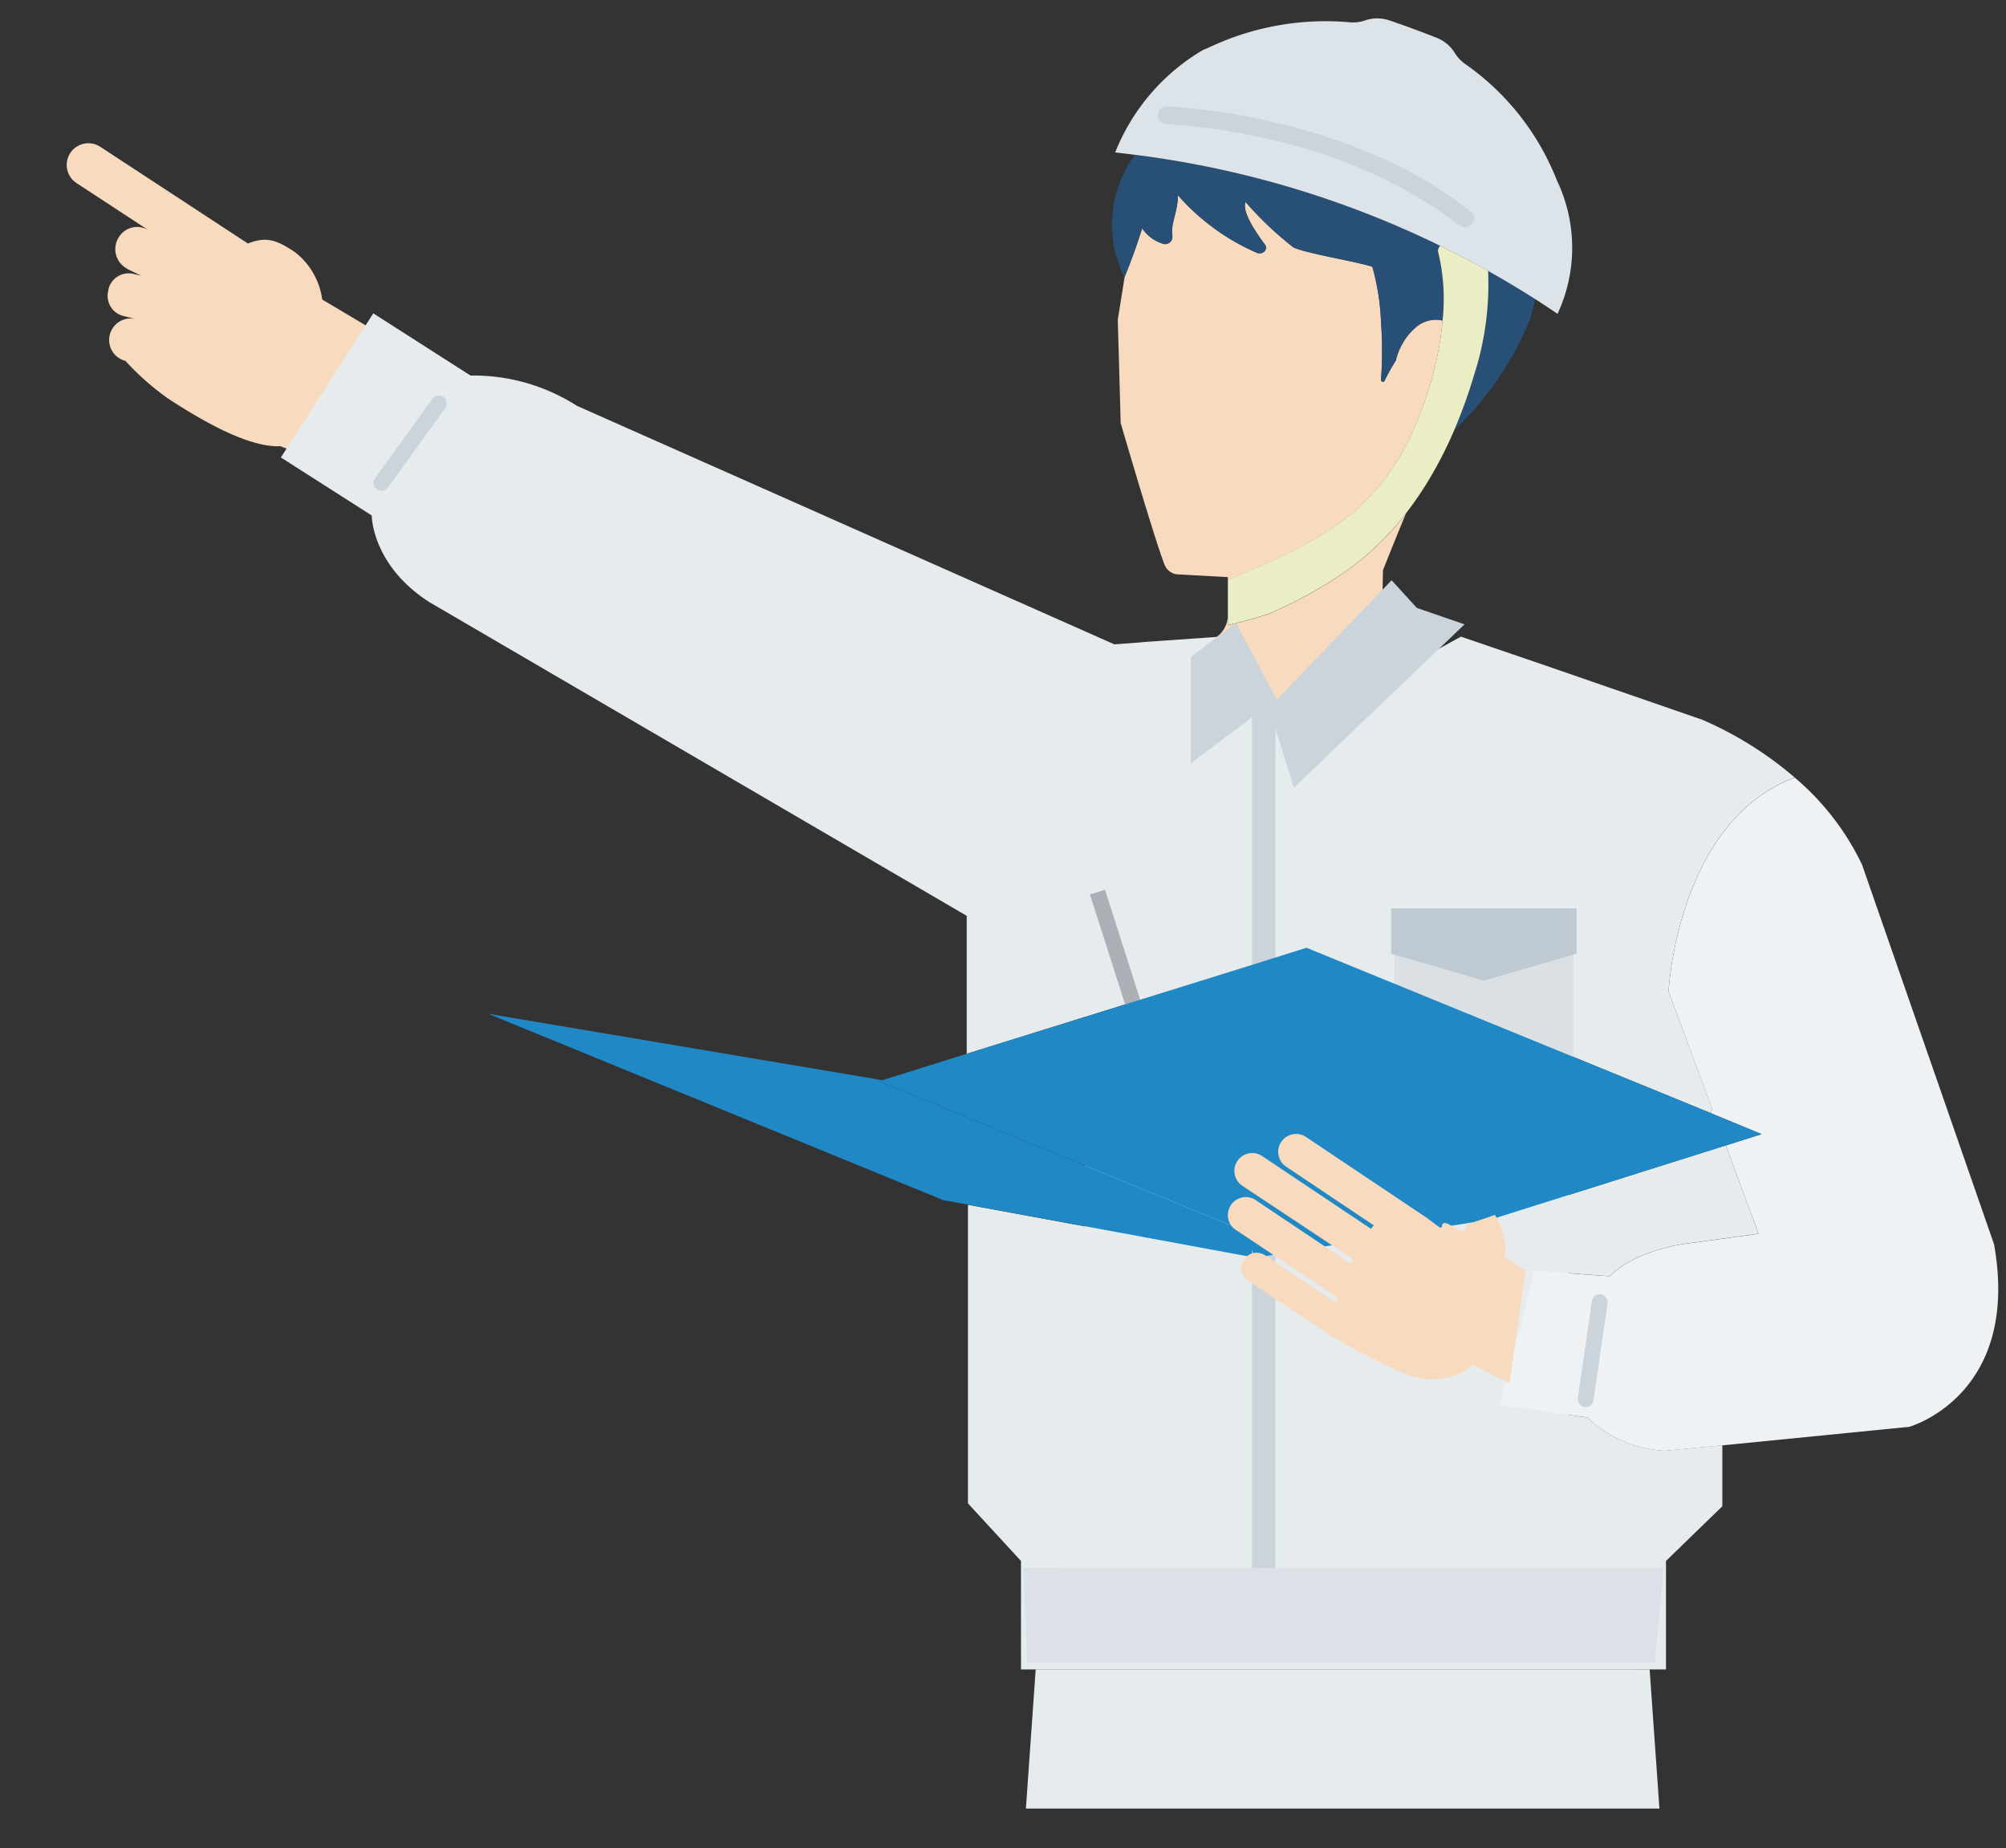 <svg xmlns="http://www.w3.org/2000/svg" xmlns:xlink="http://www.w3.org/1999/xlink" width="127" height="117" viewBox="0 0 127 117"><rect x="0" y="0" width="127" height="117" fill="#333333" stroke="none"/><defs><clipPath id="a"><rect width="127" height="117" transform="translate(306 547)" fill="none"/></clipPath><clipPath id="b"><rect width="122.28" height="116.68" fill="none"/></clipPath><clipPath id="c"><rect width="131.015" height="114.8" fill="none"/></clipPath><clipPath id="d"><rect width="131.017" height="117.729" fill="none"/></clipPath></defs><g transform="translate(-306 -547)" clip-path="url(#a)"><g transform="translate(301.492 546.697)"><g transform="translate(8.737 0)"><g clip-path="url(#b)"><path d="M13.026,17.313l-.447-.1a1.313,1.313,0,0,0-1.612.959l-.01.087a1.313,1.313,0,0,0,.96,1.612l.807.2a1.364,1.364,0,0,0-.7,2.637l.034.022a16.53,16.53,0,0,0,2.705,2.38c2.361,1.546,5.2,3.109,7.1,3l-2.519-1.4,1.312.859c.558.365,3.782,1.621,4.126,1.1l3.887-5.936a1.156,1.156,0,0,0-.339-1.629L24.5,18.828A4.552,4.552,0,0,0,22.735,15.8c-1.082-.709-1.737-1-2.94-.519l-.64.19.64-.19L10.447,9.157a1.372,1.372,0,1,0-1.5,2.3l7.38,4.832L13.535,14.46a1.363,1.363,0,0,0-1.9.4,1.4,1.4,0,0,0,.376,1.932l.164.107Z" transform="translate(-8.329 0.438)" fill="#f8dbbf"/><rect width="30.643" height="29.487" transform="translate(64.458 66.845)" fill="#e6ebee"/><path d="M80.97,47.875c.026.878.917,1.759,1.519,1.066l2.7-2.792,3.232-4.143,2.084-2.67-.132.01h-.134a1.729,1.729,0,0,1-1.728-1.73v-.029l.037-1.783c.4-1,.938-2.346,1.453-3.58a17.576,17.576,0,0,1-3.466,3.413l-.235.17c-.385.278-.78.539-1.181.786a28.683,28.683,0,0,1-3.8,1.987c-.129.057-1.794.55-2.591.714v-2.86l.406-.17c.786-.334,1.581-.667,2.373-1.032a23.423,23.423,0,0,0,5.149-3.049,15.022,15.022,0,0,0,4-5.69c.219-.5.414-1.016.585-1.525a20.572,20.572,0,0,0,1.019-4.393c.021-.179.042-.371.058-.56-.051-.014-.1-.029-.154-.039a1.94,1.94,0,0,0-1.561.484,3.955,3.955,0,0,0-1.238,2.078,12.256,12.256,0,0,0-.7,1.255.12.12,0,1,1-.233-.06,25.177,25.177,0,0,0,0-3.6,15.1,15.1,0,0,0-.552-3.528c-1.156-.367-4.34-.871-5.022-1.243a21.64,21.64,0,0,1-3.009-2.864c-.245.586.621,1.888,1.228,2.7.219.291-.107.651-.485.532a14.121,14.121,0,0,1-5.027-3.658c0,1.08-.486,1.8-.346,2.614a.46.46,0,0,1-.641.446,2.474,2.474,0,0,1-1.277-.964c-.009.027-.016.058-.024.085-.49,1.564-1.03,2.868-1.087,3l-.432,2.7.184,6.544s2.18,7.479,2.78,8.97a.978.978,0,0,0,.74.6l3.267.181v2.4a1.721,1.721,0,0,1-.737,1.408l-1.451,3.7Z" transform="translate(-5.22 0.591)" fill="#f8dbbf"/><path d="M93.35,23.137a31.93,31.93,0,0,1-1.29,3.593,20.257,20.257,0,0,0,4.749-6.9,10.53,10.53,0,0,0,.382-1.416q-1.46-.939-2.975-1.781a18.828,18.828,0,0,1-.857,6.5" transform="translate(-4.225 0.815)" fill="#285077"/><path d="M73.313,14.281a2.462,2.462,0,0,0,1.278.964.459.459,0,0,0,.641-.445c-.14-.82.352-1.534.346-2.614A14.131,14.131,0,0,0,80.6,15.844c.378.117.7-.241.486-.532-.607-.806-1.474-2.112-1.229-2.7a21.75,21.75,0,0,0,3.008,2.855c.68.372,3.866.876,5.022,1.243a14.986,14.986,0,0,1,.55,3.528,24.577,24.577,0,0,1,0,3.6.121.121,0,1,0,.235.061,12.24,12.24,0,0,1,.7-1.254,3.958,3.958,0,0,1,1.238-2.079,1.939,1.939,0,0,1,1.561-.483,1.485,1.485,0,0,1,.153.039,12.464,12.464,0,0,0-.278-4.327.415.415,0,0,1,.138-.4c-.183-.089-.365-.181-.548-.27A61.4,61.4,0,0,0,74.375,9.833q-.754-.116-1.508-.208a7.454,7.454,0,0,0-.672,7.755v-.013c.057-.135.6-1.44,1.086-3,.008-.026.016-.057.025-.084" transform="translate(-5.237 0.472)" fill="#285077"/><path d="M94.02,23.211a18.755,18.755,0,0,0,.858-6.5q-1.49-.837-3.027-1.586a.412.412,0,0,0-.138.4,12.49,12.49,0,0,1,.278,4.327c-.016.19-.037.38-.057.559a20.625,20.625,0,0,1-1.016,4.394c-.175.513-.37,1.027-.587,1.525a14.978,14.978,0,0,1-4,5.69,23.307,23.307,0,0,1-5.151,3.049c-.789.365-1.586.7-2.372,1.032l-.406.169v2.863c.8-.164,2.464-.658,2.591-.714a28.476,28.476,0,0,0,3.8-1.986c.4-.245.8-.509,1.182-.786l.235-.17a17.582,17.582,0,0,0,3.463-3.412,21.96,21.96,0,0,0,1.736-2.609,25.374,25.374,0,0,0,1.32-2.659,31.782,31.782,0,0,0,1.29-3.593" transform="translate(-4.894 0.741)" fill="#ebedc4"/><path d="M91.636,15.53c.185.088.365.18.548.27q1.537.752,3.028,1.586,1.512.848,2.975,1.779.716.458,1.42.939a9.9,9.9,0,0,0-.038-8.446l-.022-.052a16.207,16.207,0,0,0-5.756-7.3,2.4,2.4,0,0,1-.69-.723,2.376,2.376,0,0,0-1.152-.959q-1.482-.587-2.993-1.1a2.356,2.356,0,0,0-1.524,0,2.381,2.381,0,0,1-1.014.117,17.241,17.241,0,0,0-8.9,1.609,2.694,2.694,0,0,1-.33.129l-.09.057A13.167,13.167,0,0,0,71.6,9.886c.422.043.842.1,1.264.15q.755.093,1.507.208a61.411,61.411,0,0,1,17.27,5.292" transform="translate(-5.228 0.069)" fill="#dce3e9"/><path d="M93.594,14.322a.557.557,0,0,1-.348-.122A31,31,0,0,0,81.165,8.76,38.592,38.592,0,0,0,74.681,7.8a.559.559,0,0,1,.04-1.117,38.9,38.9,0,0,1,6.67.98,38.063,38.063,0,0,1,6.226,1.984,26.923,26.923,0,0,1,6.326,3.676.559.559,0,0,1-.348,1Z" transform="translate(-5.076 0.355)" fill="#cbd4db"/></g></g><g transform="translate(0 -0.001)"><g clip-path="url(#c)"><path d="M82.427,60.4l.026.133L64.67,66.073V57.341L30.646,37.479C27,35.137,27,31.995,27,31.995l-5.751-3.672L27.1,19.2l6.155,3.937a12.127,12.127,0,0,1,6.736,1.917l34.024,15.1,1.783-.133-3.3,9.5,5.431-.187-2.37,4.739Z" transform="translate(1.041 0.942)" fill="#e6ebee"/><path d="M83.322,58.329,79.6,59.5l-.026-.133,12.859-6.336L91.2,48.639l5.56.746,1.251-9.078L108.4,43.9a23.012,23.012,0,0,1,5.83,3.647c-7.454,2.8-7.987,13.551-7.987,13.551l2.769,7.428-.1.266Z" transform="translate(3.9 1.977)" fill="#e6ebee"/><path d="M105.917,101.037l5.218,74.2-1.172.053-12.54.585-1.411.054-8.5-65.248H84.3l-6.043,65.248-1.624-.08-12.859-.533-1.944-.08,5.218-74.2Z" transform="translate(3.03 4.953)" fill="#e6ebee"/><path d="M94.365,74.074l14.775-4.659,2.077,5.591-4.312.585s-3.381.346-5.112,2.1l-4.766-.346-.719,2.742a7.055,7.055,0,0,0-1.944-6.017" transform="translate(4.625 3.403)" fill="#e6ebee"/><path d="M105.872,102.412h-39.8V95.544L62.715,91.9v-18.9L80.9,76.351c-.426,5.538,3.834,8.067,7.561,9.291a7.193,7.193,0,0,0,9.052-4.34l-1.144,4.366,5.56.8a7.67,7.67,0,0,0,4.9,2.1l3.647-.346v3.86l-3.567,3.462v6.869Z" transform="translate(3.074 3.579)" fill="#e6ebee"/><path d="M62.566,73.265,33.76,61.471,58.28,65.6v.053l24.253,9.93a5.549,5.549,0,0,0-.21,1.118v.21L64.139,73.552Z" transform="translate(1.655 3.014)" fill="#1f88c5"/><path d="M100.36,87.728l-5.56-.8,1.144-4.366a1.876,1.876,0,0,0,.08-.21,5.691,5.691,0,0,0,.266-1.118c0-.026.027-.026,0-.053l.719-2.742,4.766.346c1.731-1.757,5.112-2.1,5.112-2.1L111.2,76.1l-2.077-5.591,2.263-.719-3.222-1.331.1-.266L105.5,60.767s.532-10.756,7.987-13.551a16.593,16.593,0,0,1,4.26,5.51l8.36,24.04c1.7,9.584-5.378,11.554-5.378,11.554l-11.82,1.172-3.647.346a7.67,7.67,0,0,1-4.9-2.1" transform="translate(4.646 2.315)" fill="#eff2f4"/></g></g><g transform="translate(0 0)"><g clip-path="url(#d)"><path d="M73.694,39.058l5.352-.376,4.142,5.9,10.661-5.87,4.917,1.678,1.957,12.959-9.691,12L79.495,67.19,68.419,58.422,64.266,45.04Z" transform="translate(3.15 1.896)" fill="#e6ebee"/><path d="M88.646,35.308l1.6,1.751L93.263,38.1l-10.8,10.336-1.584-5.055Z" transform="translate(3.964 1.73)" fill="#cbd4db"/><path d="M79.03,37.88l2.556,4.809-5.429,4.088V40.036Z" transform="translate(3.733 1.857)" fill="#cbd4db"/><rect width="11.315" height="11.876" transform="translate(92.8 58.256)" fill="#dbe0e5"/><path d="M100,55.116H88.254v2.859l5.876,1.71L100,57.974Z" transform="translate(4.325 2.701)" fill="#bec9d1"/><rect width="1.487" height="60.248" transform="translate(83.77 44.416)" fill="#cbd4db"/><path d="M66.057,94.919l.252,5.979,39.732.006.557-5.979Z" transform="translate(3.238 4.652)" fill="#dbe1e6"/><path d="M80.14,76.693l15.018-2.449-1.418-7.5-13.172-.732L78.189,72.05Z" transform="translate(3.832 3.235)" fill="#1f88c5"/><path d="M4.165,14.657-.476.152l.952-.3,4.641,14.5Z" transform="translate(73.99 56.781)" fill="#aab0b5"/><path d="M81.387,75.777l-24.253-9.93v-.053l.426.08,5.35-1.678,17.784-5.538,3.727-1.172,25.586,10.463,3.222,1.331L110.966,70,96.19,74.662a8.94,8.94,0,0,0-2.849-1.97C86.579,69.71,82.4,72.345,81.382,75.78" transform="translate(2.8 2.817)" fill="#1f88c5"/><path d="M91.064,74.08l-.281-.189L83.33,68.9a1.132,1.132,0,0,0-1.259,1.881l5.572,3.728a2.5,2.5,0,0,0-.19.218.118.118,0,0,0-.016-.015l-6.863-4.59a1.131,1.131,0,1,0-1.258,1.88l7.016,4.654s-.1.188-.144.287l-5.92-3.961a1.137,1.137,0,1,0-1.456,1.748,1.092,1.092,0,0,0,.2.133l6.315,4.222c-.034.107-.063.214-.089.319l-4.461-2.984a.969.969,0,0,0-1.153,1.557q.039.028.082.053l5.1,3.412a43.082,43.082,0,0,0,4.546,2.346A4.4,4.4,0,0,0,93.47,83.7a2.549,2.549,0,0,0,.361-.32l.063-.059,2.337,1.2,1.018-7.132-1.33-.885a3.8,3.8,0,0,0-.615-2.654l-1.839.628c.152,1.271-1.672-.985-1.493.284-.458-.344-.906-.672-.906-.672" transform="translate(3.843 3.369)" fill="#f8dbbf"/><path d="M0,5.526a.5.5,0,0,1-.292-.095.5.5,0,0,1-.113-.7L3.224-.293a.5.5,0,0,1,.7-.113.5.5,0,0,1,.113.7L.405,5.319A.5.5,0,0,1,0,5.526Z" transform="translate(28.659 25.846)" fill="#cbd4db"/><path d="M0,6.637a.5.5,0,0,1-.072-.005.5.5,0,0,1-.424-.566L.389-.071A.5.5,0,0,1,.956-.495a.5.5,0,0,1,.424.566L.495,6.208A.5.5,0,0,1,0,6.637Z" transform="translate(104.9 82.745)" fill="#cbd4db"/></g></g></g></g></svg>